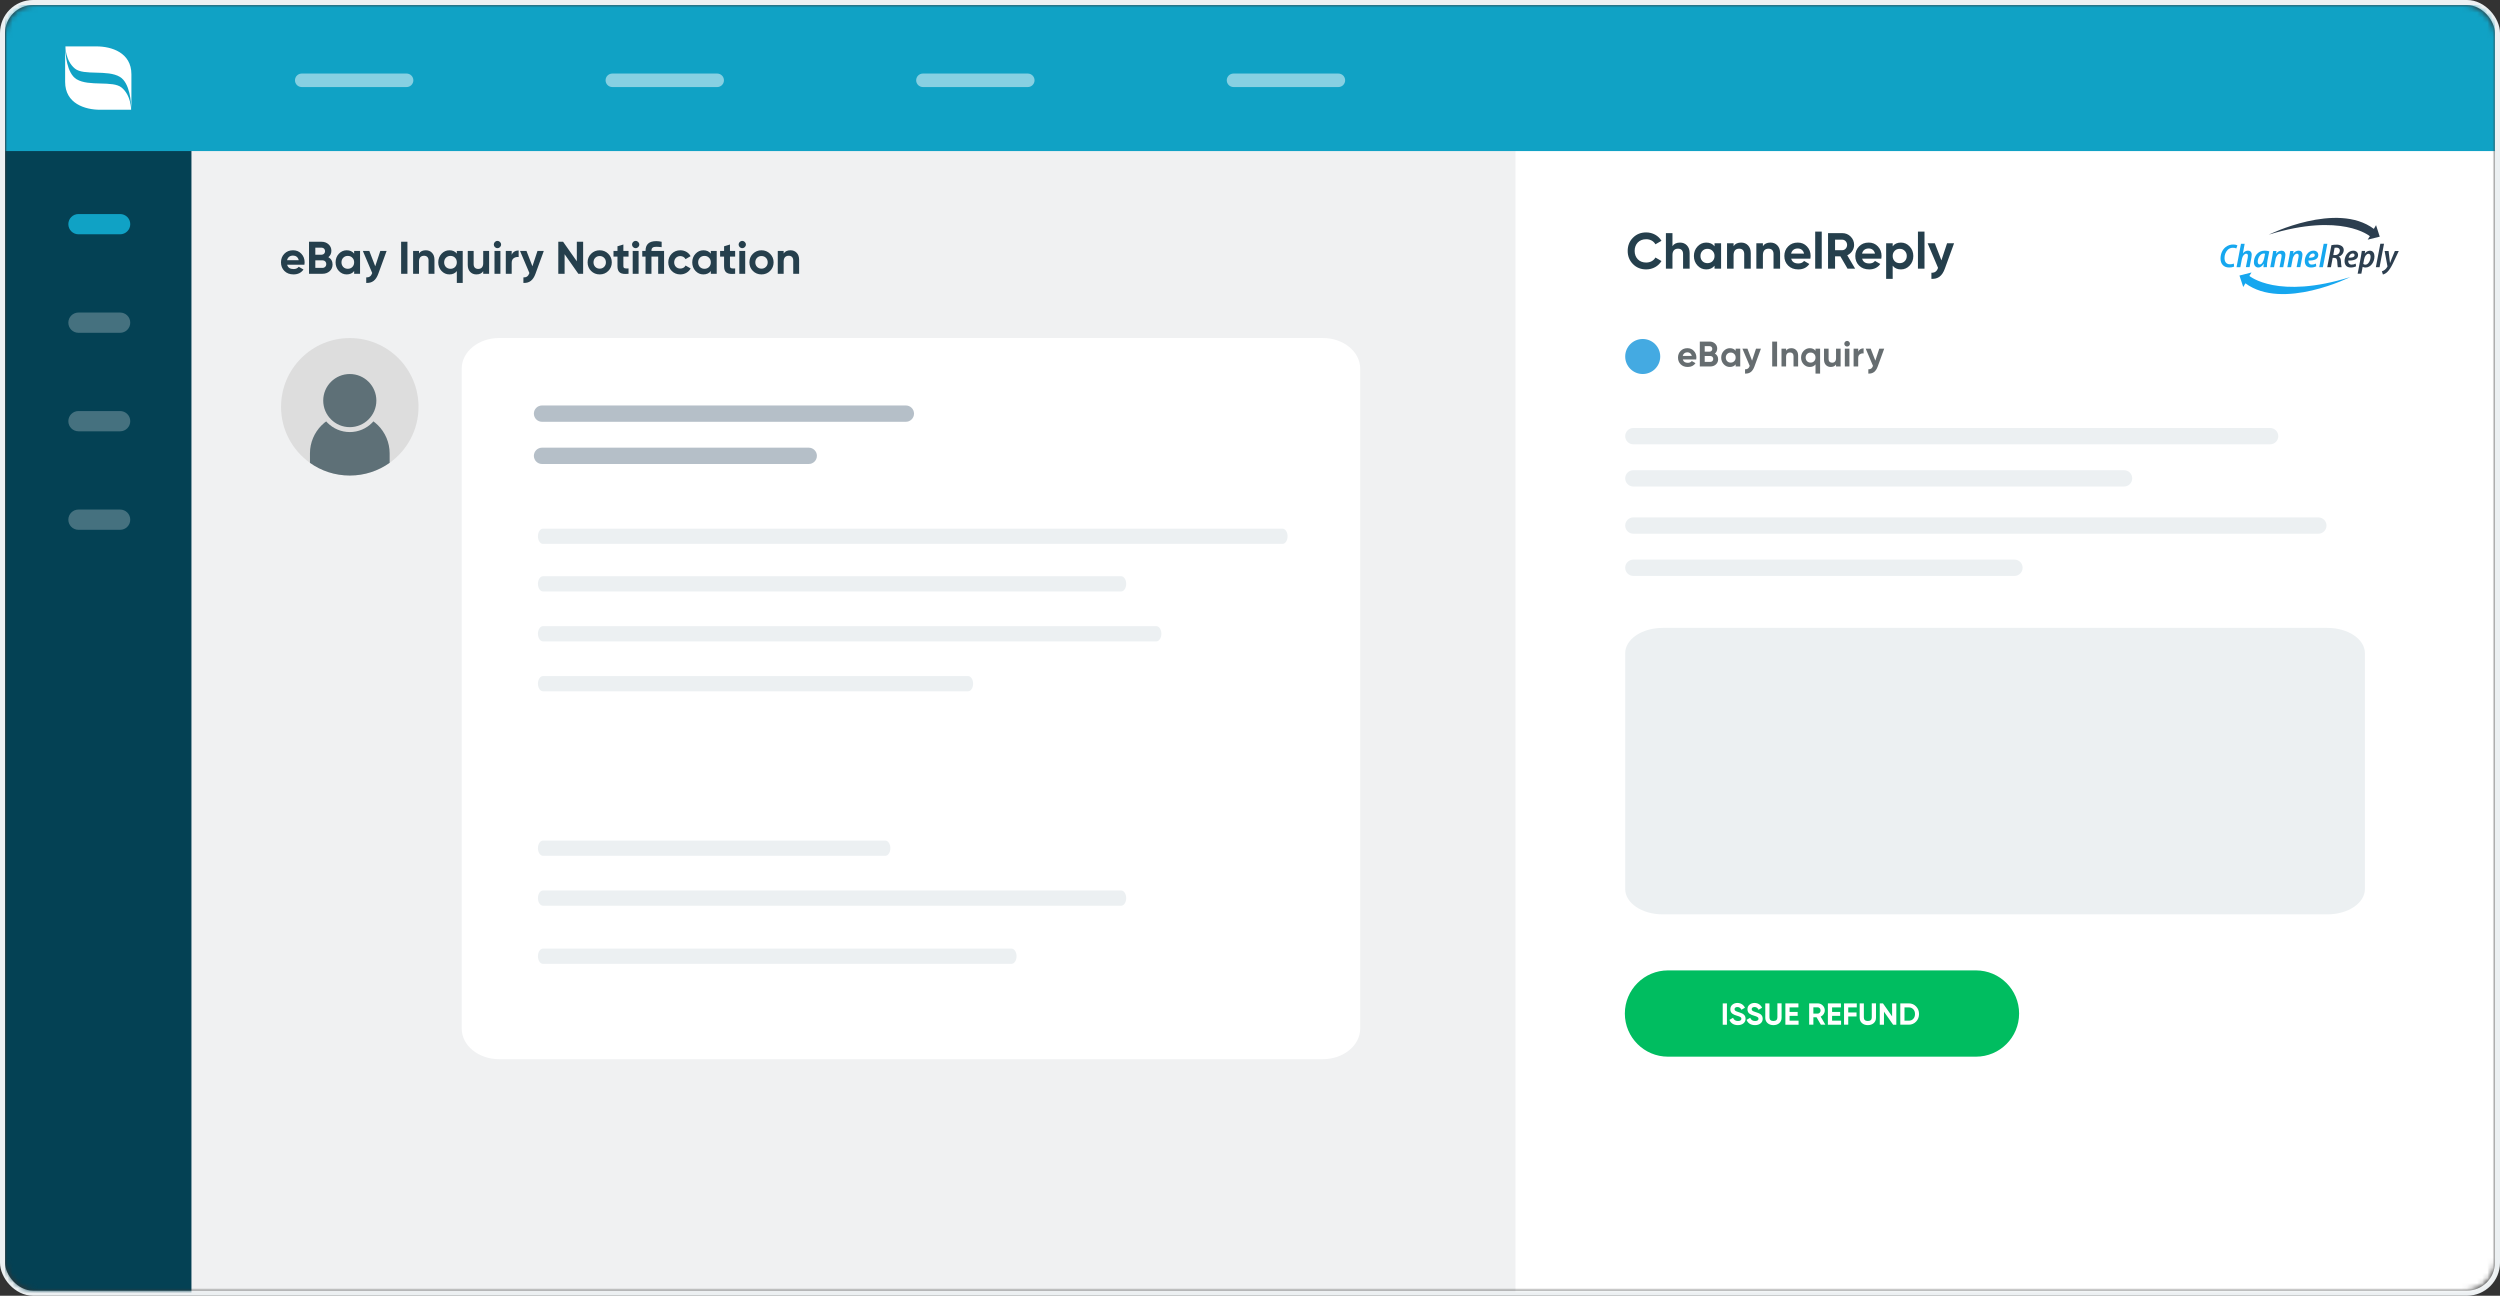 <svg xmlns="http://www.w3.org/2000/svg" xmlns:xlink="http://www.w3.org/1999/xlink" width="492" height="255" viewBox="0 0 492 255">
    <rect x="0" y="0" width="492" height="255" fill="#333333" stroke="none"/>
    <defs>
        <rect id="prefix__a" width="490" height="253" x="0" y="0" rx="6"/>
    </defs>
    <g fill="none" fill-rule="evenodd" transform="translate(1 1)">
        <mask id="prefix__b" fill="#fff">
            <use xlink:href="#prefix__a"/>
        </mask>
        <rect width="491" height="254" x="-.5" y="-.5" stroke="#ECF0F2" rx="6"/>
        <g mask="url(#prefix__b)">
            <g>
                <path fill="#F0F1F2" d="M0.08 254.879L489.955 254.879 489.955 1.156 0.08 1.156z" transform="translate(0 -1)"/>
                <path fill="#044154" d="M0 254.879L36.677 254.879 36.677 1 0 1z" transform="translate(0 -1)"/>
                <path fill="#FFF" d="M297.248 254.879L489.999 254.879 489.999 15.803 297.248 15.803z" transform="translate(0 -1)"/>
                <path fill="#10A2C5" d="M0.08 29.731L489.999 29.731 489.999 0.999 0.08 0.999z" transform="translate(0 -1)"/>
                <g>
                    <path fill="#87D0E2" d="M68.017 8.253H47.38c-.734 0-1.329-.595-1.329-1.33 0-.733.595-1.328 1.33-1.328h20.637c.734 0 1.33.595 1.33 1.329s-.596 1.329-1.33 1.329M129.143 8.253h-20.638c-.733 0-1.328-.595-1.328-1.33 0-.733.594-1.328 1.328-1.328h20.638c.734 0 1.33.595 1.33 1.329s-.596 1.329-1.33 1.329M190.27 8.253h-20.638c-.734 0-1.33-.595-1.33-1.33 0-.733.596-1.328 1.33-1.328h20.638c.734 0 1.329.595 1.329 1.329s-.595 1.329-1.33 1.329M251.396 8.253h-20.638c-.734 0-1.33-.595-1.33-1.33 0-.733.596-1.328 1.33-1.328h20.638c.734 0 1.329.595 1.329 1.329s-.595 1.329-1.33 1.329" transform="translate(0 -1) translate(11 8.879)"/>
                    <path fill="#10A2C5" d="M11.641 37.231H3.442c-1.1 0-1.993-.892-1.993-1.993s.892-1.993 1.993-1.993h8.2c1.1 0 1.992.892 1.992 1.993s-.892 1.993-1.993 1.993" transform="translate(0 -1) translate(11 8.879)"/>
                    <path fill="#45717F" d="M11.641 56.617H3.442c-1.1 0-1.993-.892-1.993-1.993s.892-1.993 1.993-1.993h8.2c1.1 0 1.992.892 1.992 1.993 0 1.1-.892 1.993-1.993 1.993M11.641 76.002H3.442c-1.1 0-1.993-.892-1.993-1.993 0-1.1.892-1.993 1.993-1.993h8.2c1.1 0 1.992.892 1.992 1.993s-.892 1.993-1.993 1.993M11.641 95.388H3.442c-1.1 0-1.993-.892-1.993-1.993s.892-1.993 1.993-1.993h8.2c1.1 0 1.992.892 1.992 1.993 0 1.1-.892 1.993-1.993 1.993" transform="translate(0 -1) translate(11 8.879)"/>
                    <path fill="#FFF" d="M248.314 199.569H86.237c-4.072 0-7.371-2.693-7.371-6.016V63.656c0-3.322 3.3-6.015 7.371-6.015h162.077c4.07 0 7.371 2.693 7.371 6.015v129.897c0 3.323-3.3 6.016-7.371 6.016" transform="translate(0 -1) translate(11 8.879)"/>
                    <path fill="#6C8092" d="M166.273 74.13h-71.6c-.889 0-1.609-.72-1.609-1.606 0-.888.72-1.607 1.609-1.607h71.6c.888 0 1.607.719 1.607 1.607 0 .887-.72 1.607-1.607 1.607M147.16 82.436H94.672c-.887 0-1.607-.72-1.607-1.607 0-.888.72-1.607 1.607-1.607h52.488c.888 0 1.607.719 1.607 1.607 0 .887-.72 1.607-1.607 1.607" opacity=".5" transform="translate(0 -1) translate(11 8.879)"/>
                    <g fill="#ECF0F2">
                        <path d="M147.393 3.16H1.866c-.553 0-1-.673-1-1.5 0-.829.447-1.5 1-1.5h145.527c.553 0 1 .671 1 1.5 0 .827-.447 1.5-1 1.5M115.637 12.523H1.866c-.553 0-1-.672-1-1.5s.447-1.5 1-1.5h113.77c.554 0 1 .672 1 1.5s-.446 1.5-1 1.5M122.558 22.346H1.866c-.553 0-1-.672-1-1.5s.447-1.5 1-1.5h120.692c.553 0 1 .672 1 1.5s-.447 1.5-1 1.5M85.509 32.169H1.865c-.552 0-1-.672-1-1.5s.448-1.5 1-1.5h83.644c.553 0 1 .672 1 1.5s-.447 1.5-1 1.5M69.224 64.546H1.866c-.553 0-1-.672-1-1.5s.447-1.5 1-1.5h67.358c.553 0 1 .672 1 1.5s-.447 1.5-1 1.5M94.059 85.806H1.866c-.553 0-1-.672-1-1.5s.447-1.5 1-1.5h92.193c.553 0 1 .672 1 1.5s-.447 1.5-1 1.5M115.637 74.369H1.866c-.553 0-1-.672-1-1.5s.447-1.5 1-1.5h113.77c.554 0 1 .672 1 1.5s-.446 1.5-1 1.5" transform="translate(0 -1) translate(11 8.879) translate(93 95)"/>
                    </g>
                    <path fill="#ECF0F2" d="M446.042 171.067H315.211c-4.072 0-7.372-2.232-7.372-4.985v-46.406c0-2.753 3.3-4.984 7.372-4.984h130.831c4.071 0 7.372 2.23 7.372 4.984v46.406c0 2.753-3.301 4.985-7.372 4.985" transform="translate(0 -1) translate(11 8.879)"/>
                    <path fill="#DDD" d="M70.366 71.182c0 4.545-2.244 8.57-5.683 11.024-2.216 1.576-4.923 2.5-7.842 2.5-2.924 0-5.631-.924-7.843-2.496-3.443-2.457-5.687-6.48-5.687-11.028 0-7.472 6.057-13.53 13.53-13.53 7.468 0 13.525 6.058 13.525 13.53" transform="translate(0 -1) translate(11 8.879)"/>
                    <path fill="#5E7077" d="M64.683 80.364v1.841c-2.216 1.578-4.923 2.502-7.843 2.502-2.923 0-5.63-.924-7.842-2.497v-1.846c0-4.333 3.511-7.844 7.842-7.844 2.164 0 4.127.877 5.547 2.297 1.419 1.42 2.296 3.383 2.296 5.547" transform="translate(0 -1) translate(11 8.879)"/>
                    <path fill="#DDD" d="M63.035 69.956c0 3.422-2.774 6.195-6.195 6.195-3.422 0-6.196-2.773-6.196-6.195s2.774-6.195 6.196-6.195c3.42 0 6.195 2.773 6.195 6.195" transform="translate(0 -1) translate(11 8.879)"/>
                    <path fill="#FFF" d="M13.86 5.74v7.048c-.031-1.52-.307-5.358-2.261-6.534-2.457-1.48-7.098-.2-8.85-1.63C.835 3.06.879.251.879.251h6.086c2.987 0 6.895 1.217 6.895 5.488" transform="translate(0 -1) translate(11 8.879)"/>
                    <path fill="#FFF" d="M.817 7.234V.186c.031 1.52.307 5.358 2.261 6.534 2.457 1.48 7.098.2 8.85 1.63 1.914 1.564 1.87 4.372 1.87 4.372H7.712c-2.987 0-6.895-1.217-6.895-5.488" transform="translate(0 -1) translate(11 8.879)"/>
                    <path fill="#5E7077" d="M62.068 69.956c0 2.888-2.341 5.228-5.228 5.228-2.888 0-5.23-2.34-5.23-5.228s2.342-5.228 5.23-5.228c2.887 0 5.228 2.34 5.228 5.228" transform="translate(0 -1) translate(11 8.879)"/>
                    <path fill="#44AAE2" d="M314.733 61.28c0 1.905-1.543 3.448-3.447 3.448-1.904 0-3.447-1.543-3.447-3.447 0-1.904 1.543-3.447 3.447-3.447 1.904 0 3.447 1.543 3.447 3.447" transform="translate(0 -1) translate(11 8.879)"/>
                    <g>
                        <path fill="#666D70" d="M278.815 25.864h-2.639c.119.44.448.658.987.658.343 0 .609-.12.784-.35l.728.42c-.343.497-.854.749-1.526.749-.581 0-1.043-.175-1.393-.525-.35-.35-.525-.791-.525-1.323 0-.525.175-.966.518-1.316.343-.357.791-.532 1.33-.532.511 0 .938.175 1.267.532.336.357.504.79.504 1.316 0 .119-.014.238-.035.37zm-2.653-.7h1.785c-.105-.476-.455-.707-.868-.707-.483 0-.812.259-.917.707zm6.321-.462c.427.245.644.623.644 1.12 0 .413-.147.756-.441 1.022-.294.266-.658.399-1.085.399h-2.079v-4.9h1.932c.42 0 .77.133 1.057.392.287.259.434.588.434.987 0 .406-.154.735-.462.98zm-1.029-1.456h-.966v1.078h.966c.301 0 .525-.231.525-.54 0-.307-.217-.538-.525-.538zm-.966 3.094h1.113c.329 0 .567-.245.567-.581 0-.33-.238-.574-.567-.574h-1.113v1.155zm6.09-2.184v-.413h.903v3.5h-.903v-.413c-.273.343-.651.51-1.141.51-.469 0-.868-.174-1.204-.531-.329-.357-.497-.798-.497-1.316s.168-.952.497-1.31c.336-.356.735-.538 1.204-.538.49 0 .868.168 1.141.51zm-1.666 2.05c.182.183.413.274.693.274.28 0 .511-.091.693-.273.189-.19.28-.427.28-.714s-.091-.525-.28-.707c-.182-.19-.413-.28-.693-.28-.28 0-.511.09-.693.28-.182.182-.273.42-.273.707s.091.525.273.714zm4.893-.111l.777-2.352h.966l-1.274 3.5c-.364 1.008-.952 1.449-1.848 1.4v-.84c.483.007.749-.196.917-.672l-1.435-3.388h.987l.91 2.352zm3.962 1.148v-4.9h.966v4.9h-.966zm3.78-3.598c.385 0 .7.126.945.385.252.259.378.609.378 1.064v2.149h-.903v-2.037c0-.47-.273-.721-.693-.721-.469 0-.77.287-.77.868v1.89h-.903v-3.5h.903v.392c.217-.33.567-.49 1.043-.49zm4.746.51v-.412h.903v4.9h-.903V26.83c-.266.343-.644.51-1.134.51-.469 0-.875-.174-1.211-.531-.329-.357-.497-.798-.497-1.316s.168-.952.497-1.31c.336-.356.742-.538 1.211-.538.49 0 .868.168 1.134.51zm-1.666 2.052c.189.182.42.273.7.273.28 0 .511-.091.693-.273.182-.19.273-.427.273-.714s-.091-.525-.273-.707c-.182-.19-.413-.28-.693-.28-.28 0-.511.09-.7.28-.182.182-.273.42-.273.707s.091.525.273.714zm5.705-.574v-1.89h.903v3.5h-.903v-.392c-.217.329-.567.49-1.043.49-.385 0-.7-.126-.952-.385-.245-.26-.371-.61-.371-1.064v-2.15h.903v2.038c0 .469.273.72.693.72.469 0 .77-.286.77-.867zm2.177-2.31c-.301 0-.553-.252-.553-.553 0-.301.252-.56.553-.56.308 0 .56.259.56.56 0 .3-.252.553-.56.553zm.455 3.92h-.903v-3.5h.903v3.5zm1.729-3.5v.602c.168-.448.588-.672 1.064-.672v1.008c-.273-.035-.525.02-.742.168-.217.147-.322.385-.322.72v1.674h-.903v-3.5h.903zm3.373 2.352l.777-2.352h.966l-1.274 3.5c-.364 1.008-.952 1.449-1.848 1.4v-.84c.483.007.75-.196.917-.672l-1.435-3.388h.987l.91 2.352z" transform="translate(0 -1) translate(11 8.879) translate(43 36)"/>
                        <path fill="#253F4C" d="M268.97 8.14c-1.05 0-1.92-.35-2.61-1.05-.69-.7-1.03-1.56-1.03-2.59 0-1.03.34-1.9 1.03-2.59.69-.7 1.56-1.05 2.61-1.05 1.27 0 2.41.64 3.01 1.65l-1.19.69c-.35-.63-1.02-1-1.82-1-.68 0-1.23.21-1.65.64-.41.43-.62.98-.62 1.66 0 .67.21 1.22.62 1.65.42.43.97.64 1.65.64.8 0 1.49-.38 1.82-.99l1.19.69c-.6 1.01-1.73 1.65-3.01 1.65zm6.66-5.28c.55 0 1 .18 1.35.55.36.37.54.87.54 1.52V8h-1.29V5.09c0-.67-.39-1.03-.99-1.03-.67 0-1.1.41-1.1 1.24V8h-1.29V1h1.29v2.56c.31-.47.81-.7 1.49-.7zm6.79.73V3h1.29v5h-1.29v-.59c-.39.49-.93.73-1.63.73-.67 0-1.24-.25-1.72-.76-.47-.51-.71-1.14-.71-1.88s.24-1.36.71-1.87c.48-.51 1.05-.77 1.72-.77.7 0 1.24.24 1.63.73zm-2.38 2.93c.26.26.59.39.99.39s.73-.13.99-.39c.27-.27.4-.61.4-1.02 0-.41-.13-.75-.4-1.01-.26-.27-.59-.4-.99-.4s-.73.13-.99.4c-.26.26-.39.6-.39 1.01 0 .41.13.75.39 1.02zm7.62-3.66c.55 0 1 .18 1.35.55.36.37.54.87.54 1.52V8h-1.29V5.09c0-.67-.39-1.03-.99-1.03-.67 0-1.1.41-1.1 1.24V8h-1.29V3h1.29v.56c.31-.47.81-.7 1.49-.7zm5.77 0c.55 0 1 .18 1.35.55.36.37.54.87.54 1.52V8h-1.29V5.09c0-.67-.39-1.03-.99-1.03-.67 0-1.1.41-1.1 1.24V8h-1.29V3h1.29v.56c.31-.47.81-.7 1.49-.7zm7.85 3.17h-3.77c.17.63.64.94 1.41.94.49 0 .87-.17 1.12-.5l1.04.6c-.49.71-1.22 1.07-2.18 1.07-.83 0-1.49-.25-1.99-.75s-.75-1.13-.75-1.89c0-.75.25-1.38.74-1.88.49-.51 1.13-.76 1.9-.76.73 0 1.34.25 1.81.76.48.51.72 1.13.72 1.88 0 .17-.02.34-.05.53zm-3.79-1h2.55c-.15-.68-.65-1.01-1.24-1.01-.69 0-1.16.37-1.31 1.01zM303.52 8h-1.29V.7h1.29V8zm6.57 0h-1.49l-1.41-2.43h-1.05V8h-1.38V1h2.8c.65 0 1.2.23 1.65.68.45.45.68 1 .68 1.64 0 .87-.54 1.67-1.35 2.04L310.09 8zm-2.53-5.71h-1.42v2.07h1.42c.52 0 .95-.47.95-1.04 0-.57-.43-1.03-.95-1.03zm7.681 3.74h-3.77c.17.63.64.94 1.41.94.49 0 .87-.17 1.12-.5l1.04.6c-.49.71-1.22 1.07-2.18 1.07-.83 0-1.49-.25-1.99-.75s-.75-1.13-.75-1.89c0-.75.25-1.38.74-1.88.49-.51 1.13-.76 1.9-.76.73 0 1.34.25 1.81.76.48.51.72 1.13.72 1.88 0 .17-.02.34-.05.53zm-3.79-1h2.55c-.15-.68-.65-1.01-1.24-1.01-.69 0-1.16.37-1.31 1.01zm7.65-2.17c.67 0 1.25.26 1.72.77.48.51.72 1.13.72 1.87 0 .74-.24 1.37-.72 1.88-.47.51-1.05.76-1.72.76-.7 0-1.24-.24-1.62-.73V10h-1.29V3h1.29v.59c.38-.49.92-.73 1.62-.73zm-1.23 3.66c.26.26.59.39.99.39s.73-.13.99-.39c.27-.27.4-.61.4-1.02 0-.41-.13-.75-.4-1.01-.26-.27-.59-.4-.99-.4s-.73.13-.99.4c-.26.26-.39.6-.39 1.01 0 .41.13.75.39 1.02zm5.87 1.48h-1.29V.7h1.29V8zm3.33-1.64l1.11-3.36h1.38l-1.82 5c-.52 1.44-1.36 2.07-2.64 2V8.8c.69.01 1.07-.28 1.31-.96L324.361 3h1.41l1.3 3.36zM4.905 7.227H1.512c.153.567.576.846 1.269.846.441 0 .783-.153 1.008-.45l.936.54c-.441.639-1.098.963-1.962.963-.747 0-1.341-.225-1.791-.675-.45-.45-.675-1.017-.675-1.701 0-.675.225-1.242.666-1.692.441-.459 1.017-.684 1.71-.684.657 0 1.206.225 1.629.684.432.459.648 1.017.648 1.692 0 .153-.018.306-.045.477zm-3.411-.9h2.295c-.135-.612-.585-.909-1.116-.909-.621 0-1.044.333-1.179.909zm8.127-.594c.549.315.828.801.828 1.44 0 .531-.189.972-.567 1.314-.378.342-.846.513-1.395.513H5.814V2.7h2.484c.54 0 .99.171 1.359.504.369.333.558.756.558 1.269 0 .522-.198.945-.594 1.26zM8.298 3.861H7.056v1.386h1.242c.387 0 .675-.297.675-.693 0-.396-.279-.693-.675-.693zM7.056 7.839h1.431c.423 0 .729-.315.729-.747 0-.423-.306-.738-.729-.738H7.056v1.485zm7.641-2.808V4.5h1.161V9h-1.161v-.531c-.351.441-.837.657-1.467.657-.603 0-1.116-.225-1.548-.684-.423-.459-.639-1.026-.639-1.692 0-.666.216-1.224.639-1.683.432-.459.945-.693 1.548-.693.63 0 1.116.216 1.467.657zm-2.142 2.637c.234.234.531.351.891.351s.657-.117.891-.351c.243-.243.36-.549.36-.918s-.117-.675-.36-.909c-.234-.243-.531-.36-.891-.36s-.657.117-.891.36c-.234.234-.351.54-.351.909s.117.675.351.918zm6.291-.144l.999-3.024h1.242L19.449 9c-.468 1.296-1.224 1.863-2.376 1.8V9.72c.621.009.963-.252 1.179-.864L16.407 4.5h1.269l1.17 3.024zM23.94 9V2.7h1.242V9H23.94zm4.86-4.626c.495 0 .9.162 1.215.495.324.333.486.783.486 1.368V9H29.34V6.381c0-.603-.351-.927-.891-.927-.603 0-.99.369-.99 1.116V9h-1.161V4.5h1.161v.504c.279-.423.729-.63 1.341-.63zm6.102.657V4.5h1.161v6.3h-1.161V8.469c-.342.441-.828.657-1.458.657-.603 0-1.125-.225-1.557-.684-.423-.459-.639-1.026-.639-1.692 0-.666.216-1.224.639-1.683.432-.459.954-.693 1.557-.693.63 0 1.116.216 1.458.657zM32.76 7.668c.243.234.54.351.9.351s.657-.117.891-.351c.234-.243.351-.549.351-.918s-.117-.675-.351-.909c-.234-.243-.531-.36-.891-.36s-.657.117-.9.36c-.234.234-.351.54-.351.909s.117.675.351.918zm7.335-.738V4.5h1.161V9h-1.161v-.504c-.279.423-.729.63-1.341.63-.495 0-.9-.162-1.224-.495-.315-.333-.477-.783-.477-1.368V4.5h1.161v2.619c0 .603.351.927.891.927.603 0 .99-.369.99-1.116zm2.799-2.97c-.387 0-.711-.324-.711-.711 0-.387.324-.72.711-.72.396 0 .72.333.72.72 0 .387-.324.711-.72.711zM43.479 9h-1.161V4.5h1.161V9zm2.223-4.5v.774c.216-.576.756-.864 1.368-.864v1.296c-.351-.045-.675.027-.954.216-.279.189-.414.495-.414.927V9h-1.161V4.5h1.161zm4.077 3.024l.999-3.024h1.242L50.382 9c-.468 1.296-1.224 1.863-2.376 1.8V9.72c.621.009.963-.252 1.179-.864L47.34 4.5h1.269l1.17 3.024zm8.739-.981V2.7h1.242V9h-.945l-2.7-3.852V9h-1.242V2.7h.945l2.7 3.843zm6.192 1.899c-.459.459-1.026.684-1.692.684-.666 0-1.233-.225-1.692-.684-.459-.459-.684-1.026-.684-1.692 0-.666.225-1.224.684-1.683.459-.459 1.026-.693 1.692-.693.666 0 1.233.234 1.692.693.459.459.693 1.017.693 1.683 0 .666-.234 1.233-.693 1.692zm-2.565-.801c.234.234.522.351.873.351s.639-.117.873-.351c.234-.234.351-.531.351-.891s-.117-.657-.351-.891c-.234-.234-.522-.351-.873-.351s-.639.117-.873.351c-.225.234-.342.531-.342.891s.117.657.342.891zM68.697 4.5v1.116H67.68v1.872c0 .486.351.495 1.017.459V9c-1.593.18-2.178-.279-2.178-1.512V5.616h-.783V4.5h.783v-.909l1.161-.351V4.5h1.017zm1.395-.54c-.387 0-.711-.324-.711-.711 0-.387.324-.72.711-.72.396 0 .72.333.72.72 0 .387-.324.711-.72.711zM70.677 9h-1.161V4.5h1.161V9zm2.529-4.5h2.484V9h-1.161V5.616h-1.323V9h-1.161V5.616h-.648V4.5h.648v-.045c0-1.251.702-1.881 2.115-1.881.315 0 .666.045 1.053.126v1.062c-.405-.045-.756-.072-1.053-.072-.648 0-.954.189-.954.765V4.5zm5.688 4.626c-.675 0-1.242-.225-1.701-.684-.45-.459-.675-1.017-.675-1.692s.225-1.233.675-1.692c.459-.459 1.026-.684 1.701-.684.873 0 1.647.45 2.016 1.161l-.999.585c-.18-.369-.567-.603-1.026-.603-.693 0-1.206.513-1.206 1.233 0 .351.117.648.342.882.225.225.513.342.864.342.468 0 .855-.225 1.035-.594l1.008.576c-.396.711-1.161 1.17-2.034 1.17zm5.994-4.095V4.5h1.161V9h-1.161v-.531c-.351.441-.837.657-1.467.657-.603 0-1.116-.225-1.548-.684-.423-.459-.639-1.026-.639-1.692 0-.666.216-1.224.639-1.683.432-.459.945-.693 1.548-.693.63 0 1.116.216 1.467.657zm-2.142 2.637c.234.234.531.351.891.351s.657-.117.891-.351c.243-.243.36-.549.36-.918s-.117-.675-.36-.909c-.234-.243-.531-.36-.891-.36s-.657.117-.891.36c-.234.234-.351.54-.351.909s.117.675.351.918zm6.93-3.168v1.116h-1.017v1.872c0 .486.351.495 1.017.459V9c-1.593.18-2.178-.279-2.178-1.512V5.616h-.783V4.5h.783v-.909l1.161-.351V4.5h1.017zm1.395-.54c-.387 0-.711-.324-.711-.711 0-.387.324-.72.711-.72.396 0 .72.333.72.72 0 .387-.324.711-.72.711zM91.656 9h-1.161V4.5h1.161V9zm4.896-.558c-.459.459-1.026.684-1.692.684-.666 0-1.233-.225-1.692-.684-.459-.459-.684-1.026-.684-1.692 0-.666.225-1.224.684-1.683.459-.459 1.026-.693 1.692-.693.666 0 1.233.234 1.692.693.459.459.693 1.017.693 1.683 0 .666-.234 1.233-.693 1.692zm-2.565-.801c.234.234.522.351.873.351s.639-.117.873-.351c.234-.234.351-.531.351-.891s-.117-.657-.351-.891c-.234-.234-.522-.351-.873-.351s-.639.117-.873.351c-.225.234-.342.531-.342.891s.117.657.342.891zm6.579-3.267c.495 0 .9.162 1.215.495.324.333.486.783.486 1.368V9h-1.161V6.381c0-.603-.351-.927-.891-.927-.603 0-.99.369-.99 1.116V9h-1.161V4.5h1.161v.504c.279-.423.729-.63 1.341-.63z" transform="translate(0 -1) translate(11 8.879) translate(43 36)"/>
                    </g>
                    <g fill="#ECF0F2">
                        <path d="M127.761 3.564H2.446c-.888 0-1.607-.72-1.607-1.607C.84 1.069 1.56.35 2.446.35h125.315c.888 0 1.607.719 1.607 1.607 0 .887-.719 1.607-1.607 1.607M99.013 11.87H2.446c-.887 0-1.607-.72-1.607-1.608 0-.888.72-1.607 1.607-1.607h96.567c.888 0 1.607.72 1.607 1.607s-.72 1.607-1.607 1.607M137.25 21.16H2.447c-.887 0-1.607-.72-1.607-1.608 0-.888.72-1.607 1.607-1.607H137.25c.888 0 1.607.72 1.607 1.607s-.72 1.607-1.607 1.607M77.445 29.465h-75c-.886 0-1.606-.72-1.606-1.607 0-.888.72-1.607 1.607-1.607h74.999c.888 0 1.607.719 1.607 1.607 0 .887-.72 1.607-1.607 1.607" transform="translate(0 -1) translate(11 8.879) translate(307 75)"/>
                    </g>
                    <g>
                        <path fill="#2C3E4F" d="M9.492 3.303S22.862-3.3 30.176 2.166l.43-.734.727 2.265-2.376.59.434-.678s-5.566-4.736-19.899-.306zm12.696 4.014h.363c.492.022.909-.363.93-.86V6.43c0-.367-.263-.576-.676-.576-.122-.004-.244.007-.363.033l-.254 1.43zm-.364-1.947c.33-.069.668-.102 1.005-.098.37-.021.737.08 1.045.288.242.18.382.469.374.772-.008.602-.41 1.126-.985 1.284v.013c.276.112.402.413.434.864.012.408.053.814.126 1.216h-.749c-.057-.351-.09-.706-.101-1.062-.026-.569-.211-.772-.59-.772h-.317l-.342 1.834h-.726l.826-4.34zm4.557 1.964c.002-.177-.139-.323-.315-.325h-.049c-.414 0-.708.398-.813.837.69 0 1.175-.118 1.175-.51l.002-.002zm.289 2.201c-.327.155-.684.233-1.045.229-.841 0-1.216-.53-1.216-1.269 0-.941.644-2.04 1.708-2.04.598 0 .952.367.952.87 0 .823-.814 1.1-1.944 1.078-.01.159.017.318.079.464.116.221.352.351.599.33.279.002.554-.066.801-.196l.066.534zm1.418-.47c.123.1.277.15.435.143.597 0 1.012-.917 1.012-1.57 0-.275-.098-.575-.435-.575-.336 0-.726.425-.846 1.1l-.166.902zm-1.102 1.922l.63-3.316c.073-.385.138-.849.182-1.164h.657l-.072.53h.003c.22-.346.592-.562.998-.581.643 0 .908.535.908 1.11 0 1.087-.703 2.202-1.748 2.202-.195.006-.39-.037-.565-.125h-.012l-.256 1.34-.725.004zm3.58-1.282l.88-4.61h.726l-.879 4.61h-.727zm2.507-3.184l.182 1.563c.046.334.073.55.093.79h.012c.079-.222.159-.438.297-.777l.65-1.575h.768L33.94 8.928c-.363.76-.716 1.333-1.135 1.733-.238.23-.529.397-.847.484l-.203-.621c.19-.066.369-.158.532-.276.22-.165.402-.377.532-.621.026-.046.034-.1.02-.15l-.545-2.958.78.002z" transform="translate(0 -1) translate(11 8.879) translate(425 34)"/>
                        <path fill="#16A7EF" d="M25.574 11.627S12.239 18.3 4.896 12.874l-.427.734-.743-2.261 2.373-.604-.422.683s5.583 4.708 19.897.201zM2.672 9.593c-.315.125-.653.183-.991.171C.57 9.764 0 9 0 8.018c0-.94.363-1.753.98-2.249.431-.353.973-.54 1.529-.53.28-.01.559.045.814.164l-.21.608c-.221-.093-.458-.137-.697-.13-.374 0-.733.145-1.004.406C.996 6.717.77 7.3.788 7.902c0 .714.317 1.23 1.078 1.23.258.003.515-.044.756-.138l.05.6zm.48.112l.874-4.61h.726l-.347 1.883h.013c.226-.329.596-.527.992-.532.42 0 .727.275.727.805-.005.19-.025.378-.06.563l-.363 1.884h-.727l.363-1.843c.025-.138.038-.278.04-.418 0-.222-.098-.386-.349-.386-.334 0-.715.419-.833 1.04L3.898 9.7l-.746.005zM8.766 7.05c-.09-.023-.183-.035-.276-.033-.676 0-1.163.889-1.169 1.562 0 .334.106.589.402.589.334 0 .716-.451.861-1.196l.182-.922zm-.32 2.655c0-.183.025-.418.053-.673h-.02c-.31.55-.696.734-1.05.734-.526 0-.862-.426-.862-1.04 0-1.053.683-2.276 2.122-2.276.308-.002.615.045.909.137L9.256 8.28c-.088.466-.132.939-.13 1.412l-.68.013zm1.339 0l.407-2.177c.078-.385.125-.733.163-1.007h.65l-.06.536h.013c.23-.368.627-.595 1.058-.602.452 0 .748.288.748.818-.004.18-.025.36-.06.536l-.363 1.896h-.727l.364-1.863c.023-.125.037-.252.04-.38 0-.234-.093-.405-.35-.405-.315 0-.715.398-.846 1.1l-.296 1.55-.741-.002zm3.357 0l.407-2.177c.078-.385.125-.733.164-1.007h.65l-.06.536h.013c.226-.372.625-.602 1.057-.61.453 0 .748.287.748.817-.004.18-.024.36-.06.536l-.363 1.896h-.726l.363-1.863c.024-.125.037-.252.04-.38 0-.235-.093-.405-.349-.405-.316 0-.716.398-.846 1.1l-.297 1.55-.74.007zm5.41-2.371c.002-.177-.138-.323-.314-.325h-.049c-.414 0-.708.398-.814.837.69 0 1.175-.118 1.175-.51l.002-.002zm.29 2.201c-.327.155-.684.233-1.045.229-.841 0-1.216-.53-1.216-1.269-.003-.948.643-2.049 1.708-2.049.598 0 .952.367.952.87 0 .823-.814 1.1-1.944 1.078-.01.159.017.318.078.464.117.221.353.351.6.33.279.002.554-.066.8-.196l.066.543zm.579.17l.88-4.61h.726l-.88 4.61h-.726z" transform="translate(0 -1) translate(11 8.879) translate(425 34)"/>
                    </g>
                    <g>
                        <path fill="#00BD60" d="M69.87 17.075H9.26c-4.688 0-8.49-3.801-8.49-8.49 0-4.688 3.802-8.49 8.49-8.49h60.61c4.69 0 8.49 3.802 8.49 8.49 0 4.689-3.8 8.49-8.49 8.49" transform="translate(0 -1) translate(11 8.879) translate(307 182)"/>
                        <path fill="#FFF" d="M20.032 10.783L20.86 10.783 20.86 6.585 20.032 6.585zM21.358 9.829l.708-.414c.161.426.485.642.965.642.462 0 .672-.186.672-.444 0-.15-.066-.263-.199-.342-.13-.084-.365-.173-.707-.27-.377-.113-.605-.203-.87-.39-.257-.191-.395-.48-.395-.863 0-.377.132-.683.402-.905.27-.228.6-.342.977-.342.677 0 1.212.348 1.5.94l-.697.403c-.168-.36-.437-.54-.803-.54-.342 0-.55.174-.55.42 0 .132.053.24.16.324.114.078.324.168.636.264l.288.096c.066.018.156.054.27.102.114.042.204.084.264.126.125.078.317.228.396.372.09.143.155.353.155.593 0 .39-.144.696-.426.924-.28.228-.647.342-1.097.342-.834 0-1.415-.396-1.649-1.038M24.73 9.829l.709-.414c.16.426.485.642.965.642.462 0 .672-.186.672-.444 0-.15-.067-.263-.2-.342-.13-.084-.364-.173-.707-.27-.377-.113-.605-.203-.87-.39-.256-.191-.395-.48-.395-.863 0-.377.133-.683.402-.905.27-.228.6-.342.979-.342.675 0 1.21.348 1.498.94l-.697.403c-.167-.36-.436-.54-.801-.54-.343 0-.552.174-.552.42 0 .132.053.24.16.324.114.078.325.168.636.264l.288.096c.067.018.157.054.27.102.114.042.204.084.265.126.125.078.317.228.395.372.09.143.155.353.155.593 0 .39-.143.696-.425.924-.282.228-.648.342-1.098.342-.834 0-1.415-.396-1.649-1.038M28.858 10.47c-.3-.264-.45-.618-.45-1.06V6.584h.822v2.759c0 .438.245.713.78.713.533 0 .78-.276.78-.713v-2.76h.827V9.41c0 .443-.15.797-.45 1.061-.3.264-.684.396-1.158.396-.467 0-.85-.131-1.15-.396M33.19 9.991L34.959 9.991 34.959 10.783 32.362 10.783 32.362 6.585 34.928 6.585 34.928 7.376 33.19 7.376 33.19 8.27 34.779 8.27 34.779 9.05 33.19 9.05zM37.87 7.358V8.6h.852c.311 0 .57-.283.57-.624 0-.342-.259-.618-.57-.618h-.852zm1.475 3.424L38.5 9.325h-.629v1.457h-.828V6.585h1.68c.39 0 .718.138.99.407.268.27.406.6.406.984 0 .522-.323 1.001-.81 1.223l.93 1.583h-.893zM41.555 9.991L43.324 9.991 43.324 10.783 40.727 10.783 40.727 6.585 43.293 6.585 43.293 7.376 41.555 7.376 41.555 8.27 43.144 8.27 43.144 9.05 41.555 9.05zM46.413 7.376L44.734 7.376 44.734 8.372 46.365 8.372 46.365 9.163 44.734 9.163 44.734 10.782 43.906 10.782 43.906 6.584 46.413 6.584zM47.435 10.47c-.3-.264-.45-.618-.45-1.06V6.584h.822v2.759c0 .438.245.713.779.713s.78-.276.78-.713v-2.76h.828V9.41c0 .443-.151.797-.45 1.061-.3.264-.684.396-1.158.396-.467 0-.851-.131-1.151-.396M53.367 6.585L54.194 6.585 54.194 10.783 53.565 10.783 51.766 8.216 51.766 10.783 50.938 10.783 50.938 6.585 51.568 6.585 53.367 9.146zM56.644 9.991c.366 0 .66-.12.888-.36.227-.246.34-.557.34-.947 0-.39-.113-.702-.34-.942-.228-.246-.522-.366-.888-.366h-.84v2.615h.84zm0-3.406c.576 0 1.056.204 1.439.606.39.401.582.899.582 1.493 0 .593-.192 1.091-.582 1.493-.383.401-.863.606-1.44.606h-1.666V6.585h1.667z" transform="translate(0 -1) translate(11 8.879) translate(307 182)"/>
                    </g>
                </g>
            </g>
        </g>
    </g>
</svg>
